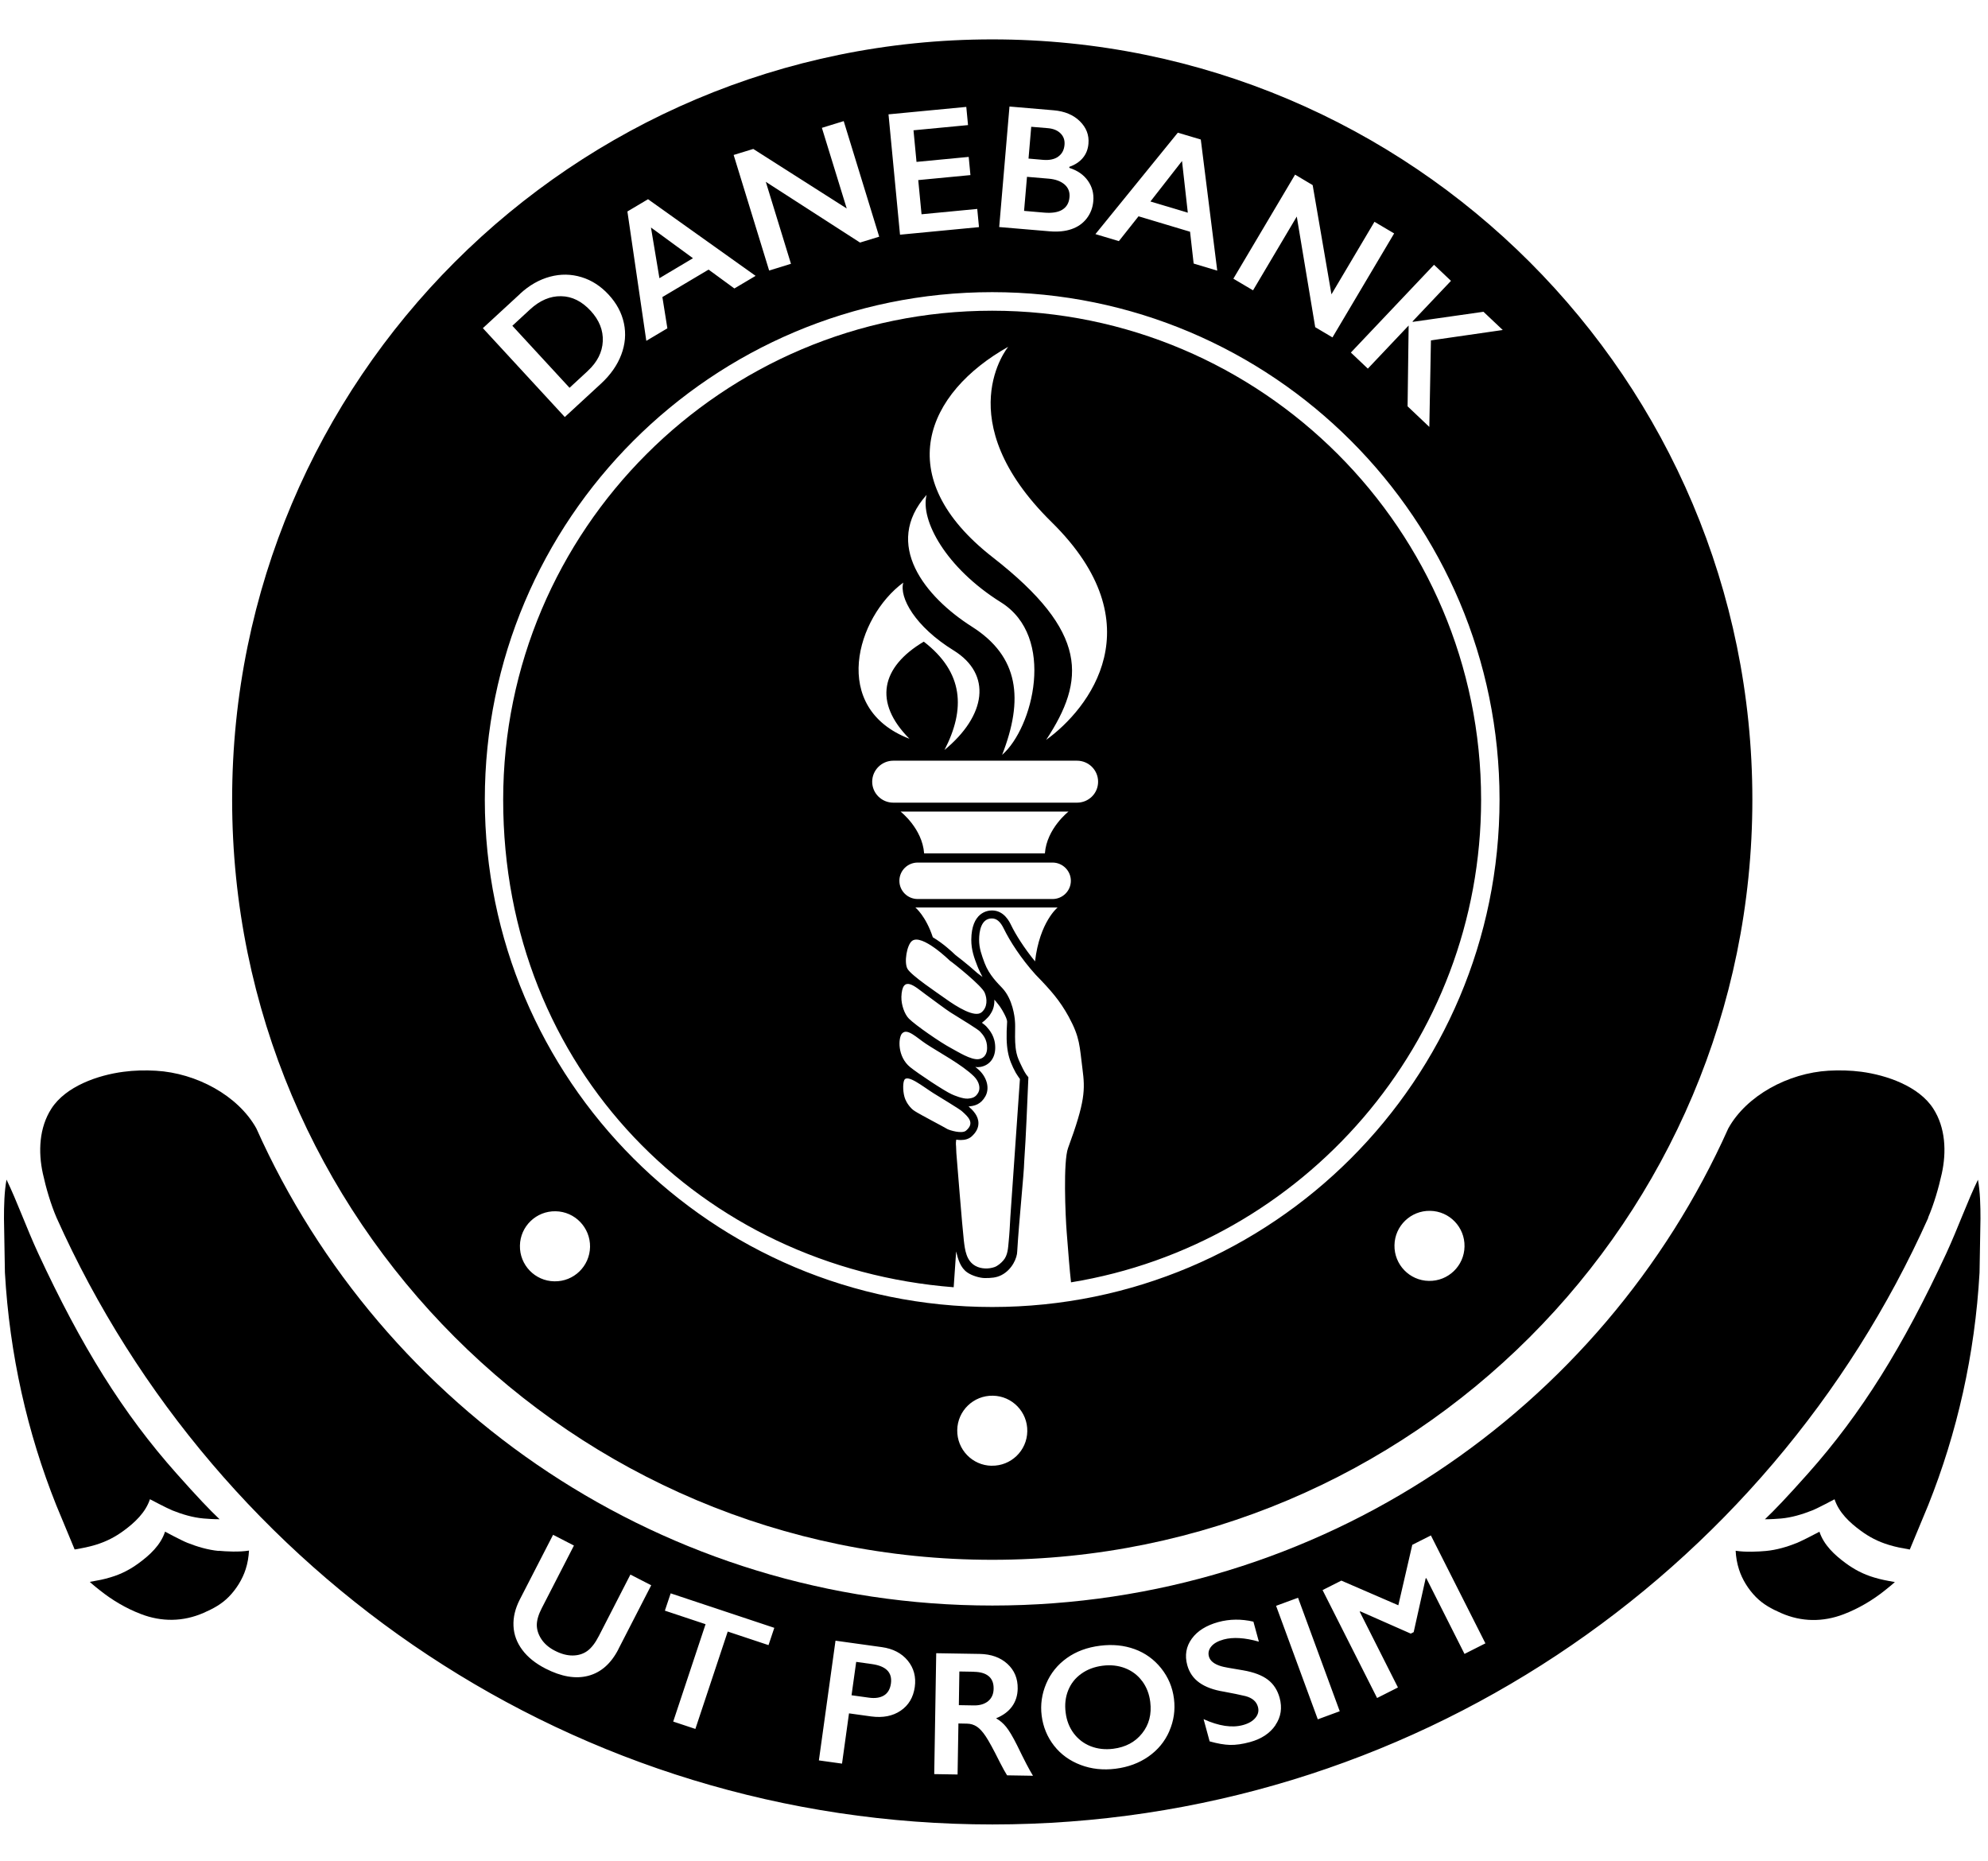 <svg fill="none" height="44" viewBox="0 0 47 44" width="47" xmlns="http://www.w3.org/2000/svg"><g fill="#000"><path d="m5.167 36.662c-.251-.024-.504-.099-.738-.192-.137-.054-.527-.263-.527-.263-.104.317-.359.552-.62.743-.193.142-.407.259-.669.336-.173.052-.276.07-.49.108.057.056.209.177.237.198.291.233.624.43.971.562.49.189.998.184 1.481-.027.226-.099.423-.203.598-.381.176-.179.322-.413.398-.651.046-.14.071-.294.079-.441-.238.039-.54.021-.716.005z"/><path d="m20.615 39.337-.373-.052-.11.789.412.057c.145.02.264.003.355-.053.091-.055.145-.149.164-.28.036-.261-.113-.414-.449-.461z"/><path d="m2.925 36.184c.261-.192.515-.428.62-.744 0 0 .391.207.526.263.234.094.488.17.739.192.099.009.237.018.381.018-.221-.207-.536-.538-1.018-1.081-1.266-1.422-2.25-3.006-3.272-5.209-.281-.609-.494-1.216-.747-1.738-.053.285-.06.626-.06.922l.022 1.274c.11 1.938.53 3.789 1.214 5.5l.435 1.047c.214-.038.317-.057.49-.108.262-.079.476-.193.669-.336z"/><path d="m23.459 36.872c9.925 0 17.97-8.045 17.97-17.97 0-9.925-8.046-17.971-17.97-17.971-9.925 0-17.971 8.045-17.971 17.971 0 9.926 8.047 17.97 17.971 17.97zm-10.354-6.583c-.457-.007-.822-.386-.813-.843.007-.457.386-.822.843-.813.458.007.822.386.815.843-.009.457-.385.822-.843.813zm10.339 4.36c-.457-.007-.821-.386-.813-.843.007-.458.386-.822.843-.813.457.007.822.385.813.842-.007.457-.386.822-.843.813zm10.337-4.37c-.457-.007-.822-.386-.813-.843.007-.457.386-.822.843-.813.458.007.822.386.813.843-.007.457-.385.822-.843.813zm.52-23.637-.907.957.009.009 1.669-.238.456.431-1.698.245-.038 2.046-.514-.487.025-1.91-.965 1.019-.401-.38 1.966-2.075.401.38zm-3.683-2.514.416.248.444 2.582 1.017-1.715.465.275-1.458 2.458-.408-.242-.436-2.615-1.034 1.744-.465-.275 1.458-2.458zm-2.77-.991.541.161.389 3.1-.558-.168-.085-.752-1.218-.365-.465.587-.554-.166 1.949-2.399zm-3.983-.619 1.044.089c.261.022.468.108.621.259s.221.327.203.531c-.011.131-.055.243-.132.335-.078.094-.184.164-.319.211l-.002.025c.195.062.341.164.441.306s.142.302.127.479c-.013.158-.067.296-.158.413-.091.117-.212.201-.36.251-.148.051-.32.067-.514.051l-1.193-.101.243-2.848zm11.587 16.383c0 6.623-5.37 11.995-11.995 11.995-6.625 0-11.995-5.37-11.995-11.995 0-6.625 5.37-11.995 11.995-11.995 6.625 0 11.995 5.37 11.995 11.995zm-12.607-16.374.041.43-1.289.123.071.747 1.234-.118.041.43-1.234.118.078.808 1.317-.126.041.43-1.867.179-.272-2.845 1.839-.176zm-5.036.994 2.209 1.407-.587-1.906.516-.159.839 2.732-.453.139-2.228-1.436.595 1.938-.516.159-.839-2.732zm-2.49 1.187 2.545 1.813-.502.298-.61-.446-1.092.649.118.739-.498.296-.447-3.058.485-.288zm-3.024 2.237c.218-.202.455-.336.707-.404.253-.068.5-.064.744.01.244.074.457.213.643.414.19.206.31.431.362.678s.031.493-.063.742c-.094.248-.254.476-.479.684l-.856.789-1.937-2.101.88-.811z"/><path d="m25.015 3.704c.09-.062.141-.155.152-.279.01-.11-.022-.201-.094-.272-.071-.071-.171-.112-.297-.123l-.396-.033-.064.752.346.03c.145.012.264-.012.354-.074z"/><path d="m27.945 3.806-.747.957.884.265z"/><path d="m13.896 8.768c.224-.207.343-.441.355-.701.012-.26-.084-.499-.285-.718-.209-.227-.442-.343-.7-.347-.258-.005-.503.099-.735.313l-.418.386 1.352 1.466.431-.398z"/><path d="m22.547 30.427.058-.844c.043.18.1.386.266.498.106.073.282.128.407.131.154 0 .277-.007.398-.07.253-.129.373-.41.373-.563.042-.723.161-1.845.165-2.116.047-.683.068-1.321.099-1.998-.071-.078-.117-.174-.163-.269-.047-.097-.096-.198-.118-.304-.036-.166-.036-.34-.033-.509 0-.083.004-.166-.004-.248-.006-.092-.051-.513-.298-.777-.101-.108-.309-.304-.418-.59-.07-.189-.132-.352-.131-.554 0-.191.044-.503.301-.503.108 0 .2.068.286.248.139.286.405.7.746 1.078.365.376.571.608.786.998.271.501.254.691.325 1.236.064.493.065.763-.341 1.867-.117.318-.064 1.598-.032 1.996.042.532.067.869.102 1.179 5.491-.895 9.695-5.67 9.695-11.408 0-6.375-5.185-11.56-11.56-11.56s-11.56 5.185-11.56 11.56 4.699 11.058 10.649 11.524zm-1.22-5.997c.121-.134.341.096.564.244.292.194.854.492 1.135.77.129.129.157.283.103.382-.062.111-.132.134-.248.144-.117.009-.324-.076-.385-.105-.175-.079-.8-.494-.978-.639-.304-.246-.285-.691-.192-.797zm-.017-.858c.018-.551.328-.244.571-.067.16.116.493.367.587.425.319.198.657.404.704.457.064.07.168.182.165.387 0 .128-.058.239-.191.262-.185.032-.511-.181-.665-.262-.243-.128-.834-.536-.993-.695-.106-.106-.182-.335-.177-.508zm.317 2.694c-.112-.071-.196-.208-.224-.279-.057-.136-.065-.37-.025-.454.071-.151.445.154.686.306.185.116.614.372.679.43.153.136.306.279.097.457-.095.085-.394-.009-.442-.036-.067-.043-.637-.338-.771-.425zm1.879-2.637c.011.013.022.027.035.039.035.041.067.084.1.127.039.057.064.101.096.161.03.058.075.145.073.201-.041.62.02.863.206 1.205.022.041.097.145.097.145l-.227 3.268c-.01.191-.02.383-.039.573-.015.157-.02.327-.128.449-.049.058-.133.129-.206.155-.14.049-.315.047-.449-.026-.221-.12-.25-.378-.277-.599-.032-.258-.177-2.068-.177-2.068-.003-.055-.007-.164-.007-.164s-.011-.065.004-.155c.037.005.073.009.106.009.107 0 .191-.027.254-.081.108-.095.165-.201.165-.316 0-.175-.126-.302-.233-.397.144-.011.291-.049.398-.241.1-.181.044-.424-.136-.605-.03-.031-.069-.059-.103-.089.016 0 .035.007.051.007.01 0 .06-.005.071-.006.213-.038.346-.208.349-.445.004-.274-.136-.429-.213-.515-.018-.02-.054-.049-.103-.084.022-.017.052-.041.071-.056.052-.051.103-.095.138-.16.064-.095.092-.212.086-.334zm-.302.302c-.157.129-.566-.116-.875-.34-.157-.113-.786-.531-.875-.69-.084-.15-.015-.562.107-.658.232-.182.896.467.896.467.083.055.75.587.822.754.064.149.069.347-.074.467zm1.267-1.204c-.264-.324-.462-.642-.563-.851-.043-.089-.171-.354-.455-.354-.113 0-.484.049-.49.691-.001.244.071.436.143.621.023.062.092.207.122.26l-.121-.091c-.241-.218-.516-.426-.517-.426-.085-.083-.303-.283-.536-.42-.166-.505-.413-.705-.413-.705h3.363s-.425.34-.534 1.275zm.413-1.475h-3.187c-.24 0-.434-.193-.434-.431 0-.238.193-.431.434-.431h3.187c.238 0 .433.194.433.431 0 .238-.195.431-.433.431zm-3.593-2.067h3.97s-.514.399-.558.988h-2.855c-.043-.59-.557-.988-.557-.988zm4.171-.211h-4.343c-.276 0-.499-.223-.499-.495 0-.272.223-.497.499-.497h4.343c.275 0 .499.221.499.497 0 .276-.223.495-.499.495zm-1.625-10.777s-1.436 1.726 1.025 4.145c2.46 2.42.888 4.414-.129 5.148.929-1.413 1.013-2.542-1.262-4.315-2.443-1.904-1.57-3.889.366-4.978zm-1.931 3.503c-.152.593.449 1.719 1.758 2.538 1.31.818.755 2.974.028 3.606.514-1.316.399-2.323-.711-3.028-1.111-.705-2.116-1.95-1.076-3.116zm-.551 2.073c-.099.35.277 1.038 1.19 1.602.913.564.773 1.539-.216 2.354.498-.964.458-1.831-.489-2.561-1.01.599-1.198 1.434-.339 2.296-1.888-.725-1.251-2.877-.147-3.691z"/><path d="m16.383 6.104-.993-.726.2 1.198z"/><path d="m25.116 4.956c.101-.062.158-.16.169-.297.01-.121-.028-.221-.117-.298s-.212-.123-.371-.137l-.517-.044-.069.805.474.041c.186.016.33-.007.431-.069z"/><path d="m27.002 39.74c-.103-.141-.238-.241-.402-.306-.164-.063-.343-.083-.534-.058-.192.025-.36.087-.503.19-.143.102-.246.234-.31.394s-.084.335-.059.524c.023.189.087.351.192.492.105.139.238.24.401.304.163.063.34.083.532.059.291-.037.519-.158.683-.365.164-.206.228-.453.192-.742-.023-.189-.087-.352-.191-.493z"/><path d="m43.635 36.951c-.26-.191-.516-.427-.62-.743 0 0-.391.207-.527.263-.234.094-.487.169-.738.192-.177.016-.479.033-.716-.005.007.145.033.301.079.441.075.238.222.472.398.651.175.177.372.282.598.381.482.212.99.216 1.481.027.347-.133.68-.329.971-.562.027-.022.18-.143.237-.198-.214-.038-.318-.057-.49-.108-.264-.078-.476-.195-.669-.336z"/><path d="m45.583 28.786c.138-.319.25-.706.325-1.046.112-.511.089-1.083-.202-1.534-.341-.53-1.104-.792-1.703-.871-.251-.033-.517-.039-.77-.025-.956.055-1.942.587-2.373 1.364-2.975 6.647-9.646 11.279-17.399 11.279s-14.425-4.631-17.4-11.278c-.431-.777-1.417-1.309-2.373-1.364-.254-.015-.519-.009-.77.025-.599.078-1.362.34-1.703.871-.291.451-.314 1.023-.202 1.534.074.34.187.726.325 1.046 3.783 8.452 12.265 14.341 22.125 14.341 9.861 0 18.342-5.89 22.125-14.342zm-30.961 10.197c-.176.343-.414.552-.714.631-.299.079-.637.021-1.012-.171-.235-.121-.418-.267-.547-.44s-.2-.361-.209-.567c-.01-.206.041-.414.15-.627l.786-1.528.493.254-.76 1.479c-.078.151-.117.283-.118.397 0 .113.036.226.108.336s.179.202.315.272c.15.078.292.116.425.115.133-.001.249-.037.346-.107.097-.07.19-.19.276-.359l.743-1.447.492.253-.776 1.51zm3.545-.095-.962-.32-.765 2.302-.524-.174.765-2.302-.962-.32.137-.409 2.45.815-.137.409zm3.46.992c-.035.244-.145.431-.334.559-.189.128-.42.172-.694.136l-.527-.073-.165 1.188-.547-.076.393-2.83 1.094.152c.265.037.469.143.614.319.144.176.2.386.166.627zm2.182 2.086c-.041-.063-.097-.165-.168-.303-.153-.307-.266-.514-.338-.62-.071-.107-.142-.184-.209-.228-.068-.044-.145-.069-.234-.07l-.201-.004-.02 1.206-.552-.009.047-2.858 1.029.017c.269.005.487.083.653.234.166.152.248.346.244.585-.002.163-.047.303-.133.423-.086.119-.212.212-.378.28.091.051.17.118.24.205.069.086.155.229.256.431.169.349.294.59.377.722l-.616-.01zm3.836-1.042c-.107.244-.272.444-.494.599-.222.155-.482.251-.779.288-.293.037-.568.007-.824-.09-.256-.097-.466-.248-.627-.453-.161-.206-.26-.444-.294-.712-.033-.26.004-.513.108-.758.105-.245.267-.446.487-.603.219-.157.482-.254.787-.292.293-.037.566-.01.816.081.25.091.46.243.627.452.168.211.27.452.303.723.033.265-.004.52-.111.764zm2.509-.142c-.131.192-.332.325-.603.399-.176.048-.333.07-.471.067-.138-.004-.298-.032-.482-.084l-.143-.525c.361.164.673.211.933.139.131-.036.228-.092.293-.171.065-.079.085-.164.059-.258-.035-.128-.133-.212-.295-.255-.133-.032-.303-.067-.51-.105-.244-.039-.438-.111-.58-.213-.143-.102-.238-.24-.286-.414-.063-.232-.027-.44.107-.625.134-.185.344-.315.626-.393.269-.073.545-.076.831-.01l.129.473c-.333-.095-.61-.111-.831-.052-.134.037-.232.091-.293.164s-.08.153-.057.239c.028.103.124.181.29.23.047.016.218.048.516.096.255.044.451.118.587.222.136.103.228.246.279.429.064.236.032.451-.099.643zm1.001-.139-.986-2.683.519-.191.986 2.683zm3.469-1.546-.904-1.792-.015.007-.283 1.27-.069.035-1.192-.526-.015.007.904 1.792-.493.249-1.289-2.551.444-.224 1.347.583.33-1.429.44-.222 1.289 2.551-.493.249z"/><path d="m46.763 27.886c-.253.521-.467 1.129-.747 1.738-1.022 2.203-2.006 3.787-3.272 5.209-.482.542-.797.873-1.018 1.081.144 0 .281-.01.381-.018.25-.022.504-.099.739-.192.136-.054.526-.263.526-.263.105.317.358.552.62.744.192.142.407.258.669.336.174.052.277.07.49.108l.435-1.047c.684-1.71 1.105-3.561 1.214-5.5l.022-1.274c0-.296-.007-.637-.06-.922z"/><path d="m23.025 39.518-.344-.006-.012.796.351.006c.144.003.259-.032.343-.102.084-.071.127-.169.128-.294.002-.131-.037-.229-.118-.296-.081-.067-.197-.1-.349-.102z"/></g></svg>
